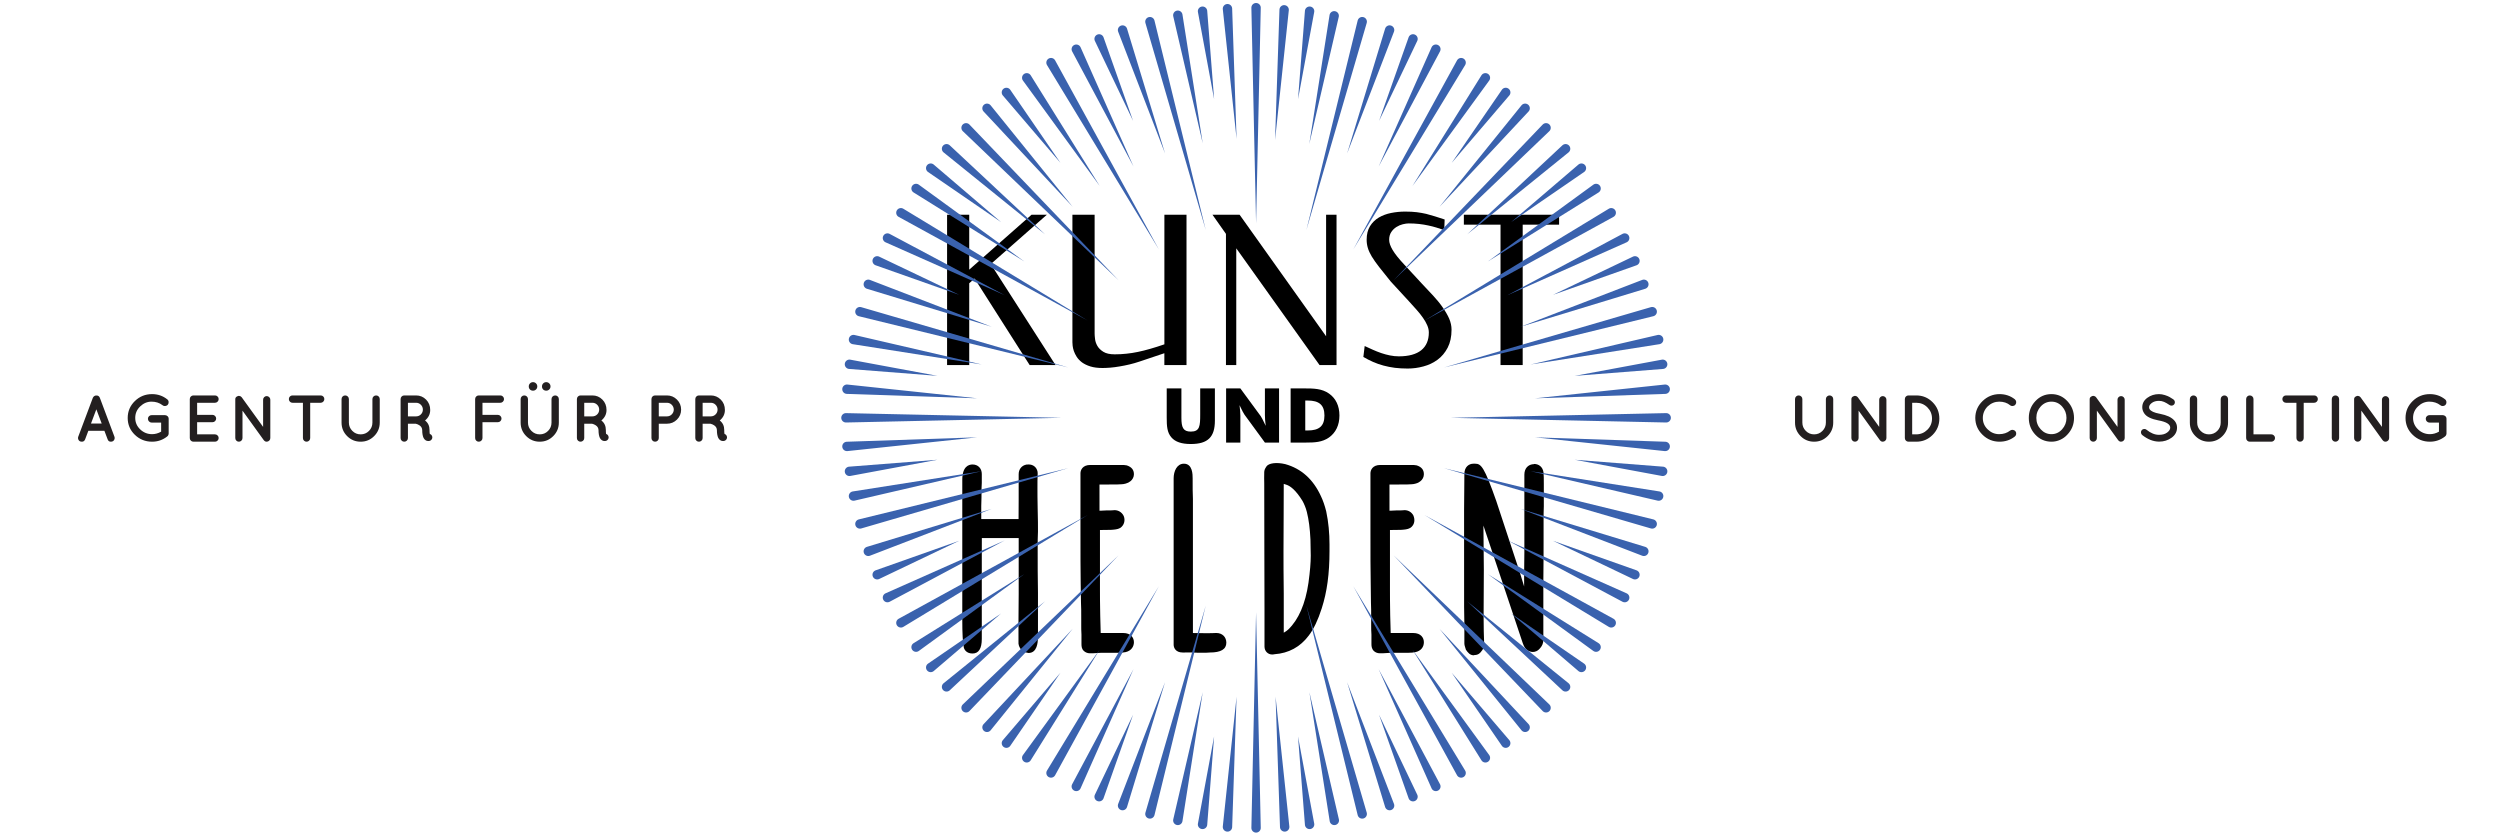 <?xml version="1.0" encoding="UTF-8"?>
<svg width="439px" height="147px" viewBox="0 0 439 147" version="1.1" xmlns="http://www.w3.org/2000/svg" xmlns:xlink="http://www.w3.org/1999/xlink">
    <!-- Generator: Sketch 51.3 (57544) - http://www.bohemiancoding.com/sketch -->
    <title>Artboard</title>
    <desc>Created with Sketch.</desc>
    <defs></defs>
    <g id="Artboard" stroke="none" stroke-width="1" fill="none" fill-rule="evenodd">
        <g id="kuh-logo_claim_blue">
            <g id="Page-1">
                <g id="kuh-logo_claim_blue">
                    <g id="Group-29" transform="translate(165.743, 36.89)" fill="#000000" fill-rule="nonzero">
                        <path d="M47.592,36.969 L47.592,35.358 L47.592,31.316 L45.013,31.316 L45.013,35.295 L45.013,35.876 C45.013,37.919 44.944,38.899 43.365,38.899 C42.02,38.899 41.712,38.169 41.712,36.477 L41.712,35.293 L41.712,31.314 L39.132,31.314 L39.132,35.357 L39.132,36.448 C39.132,37.937 39.199,39.055 39.959,39.92 C40.634,40.706 41.75,41.079 43.364,41.079 C46.379,41.079 47.592,39.839 47.592,36.969" id="Fill-1"></path>
                        <path d="M56.375,40.827 L58.86,40.827 L58.86,31.313 L56.375,31.313 L56.375,36.006 C56.375,36.519 56.424,37.138 56.517,37.888 C56.05,36.89 55.746,36.324 55.657,36.209 L52.062,31.313 L49.561,31.313 L49.561,40.827 L52.064,40.827 L52.064,36.13 C52.064,35.627 52.012,34.993 51.918,34.255 C52.384,35.25 52.687,35.794 52.784,35.916 L56.375,40.827 Z" id="Fill-3"></path>
                        <path d="M63.9,38.7 L63.461,38.7 L63.461,33.445 L63.9,33.445 C65.856,33.445 66.829,34.189 66.829,36.076 C66.831,37.939 65.882,38.7 63.9,38.7 M67.633,32.22 C66.378,31.339 64.957,31.313 63.183,31.313 L62.875,31.313 L60.891,31.313 L60.891,40.827 L62.875,40.827 L63.54,40.827 C65.127,40.827 66.439,40.766 67.629,39.934 C68.818,39.081 69.462,37.762 69.462,36.076 C69.462,34.374 68.822,33.057 67.633,32.22" id="Fill-5"></path>
                        <polygon id="Fill-7" points="18.084 0.818 15.392 0.818 4.453 10.46 4.453 0.818 0.564 0.818 0.564 27.214 4.453 27.214 4.453 12.851 5.391 12.015 15.064 27.214 19.609 27.214 8.235 9.482"></polygon>
                        <path d="M42.608,27.215 L42.608,0.82 L38.723,0.82 L38.723,23.574 C37.828,23.883 36.996,24.149 36.24,24.362 C35.481,24.586 34.758,24.763 34.061,24.908 C33.373,25.052 32.693,25.158 32.031,25.223 C31.369,25.296 30.691,25.331 29.99,25.331 C29.137,25.331 28.473,25.18 28,24.884 C27.529,24.59 27.18,24.244 26.953,23.85 C26.728,23.453 26.594,23.053 26.547,22.641 C26.499,22.235 26.473,21.921 26.473,21.692 L26.473,0.82 L22.572,0.82 L22.572,23.216 C22.572,23.351 22.586,23.555 22.612,23.83 C22.643,24.111 22.714,24.413 22.821,24.743 C22.938,25.076 23.109,25.426 23.331,25.775 C23.559,26.128 23.861,26.446 24.251,26.743 C24.648,27.028 25.133,27.269 25.727,27.456 C26.32,27.64 27.031,27.731 27.873,27.731 C28.268,27.731 28.716,27.707 29.227,27.669 C29.73,27.627 30.273,27.558 30.837,27.459 C31.406,27.366 31.992,27.248 32.599,27.106 C33.199,26.96 33.797,26.795 34.388,26.59 L38.718,25.136 L38.718,27.215 L42.608,27.215 Z" id="Fill-9"></path>
                        <polygon id="Fill-11" points="49.535 27.215 51.345 27.215 51.345 6.712 65.968 27.215 68.952 27.215 68.952 0.82 67.12 0.82 67.12 22.156 51.934 0.82 47.169 0.82 49.535 4.18"></polygon>
                        <path d="M87.58,17.072 C87.118,16.395 86.557,15.721 85.925,15.03 C85.286,14.338 84.632,13.632 83.945,12.924 L80.822,9.546 C79.874,8.537 79.201,7.687 78.798,7.002 C78.393,6.322 78.193,5.728 78.193,5.217 C78.193,4.677 78.319,4.222 78.568,3.855 C78.813,3.48 79.118,3.193 79.473,2.968 C79.827,2.743 80.204,2.583 80.591,2.489 C80.986,2.395 81.322,2.342 81.624,2.342 C82.267,2.342 82.88,2.38 83.451,2.44 C84.02,2.502 84.551,2.593 85.051,2.701 C85.559,2.806 86.04,2.929 86.502,3.072 C86.965,3.218 87.42,3.363 87.871,3.518 L87.935,1.652 C87.312,1.456 86.748,1.269 86.239,1.104 C85.727,0.944 85.214,0.796 84.696,0.665 C84.185,0.547 83.632,0.448 83.051,0.373 C82.465,0.302 81.786,0.264 81.002,0.264 C80.159,0.264 79.339,0.348 78.536,0.507 C77.733,0.665 77.01,0.942 76.368,1.315 C75.733,1.695 75.217,2.203 74.826,2.833 C74.438,3.466 74.241,4.262 74.241,5.217 C74.241,5.722 74.312,6.19 74.449,6.646 C74.58,7.104 74.812,7.607 75.139,8.155 C75.464,8.689 75.9,9.315 76.444,10.01 C76.992,10.71 77.666,11.551 78.461,12.533 L81.63,15.976 C82.109,16.509 82.569,17.018 83.006,17.502 C83.437,17.982 83.81,18.452 84.129,18.913 C84.45,19.369 84.701,19.815 84.881,20.235 C85.065,20.66 85.16,21.08 85.16,21.496 C85.16,22.857 84.713,23.892 83.827,24.611 C82.942,25.32 81.63,25.684 79.887,25.684 C79.368,25.684 78.845,25.628 78.326,25.522 C77.806,25.42 77.298,25.276 76.789,25.105 C76.288,24.934 75.796,24.735 75.313,24.519 C74.823,24.302 74.353,24.083 73.894,23.871 L73.663,25.789 C74.225,26.119 74.801,26.414 75.381,26.67 C75.953,26.922 76.562,27.132 77.198,27.304 C77.829,27.478 78.5,27.603 79.195,27.699 C79.894,27.782 80.648,27.827 81.446,27.827 C82.373,27.827 83.294,27.705 84.215,27.452 C85.14,27.21 85.961,26.813 86.692,26.276 C87.42,25.741 88.011,25.037 88.469,24.163 C88.921,23.292 89.148,22.237 89.148,20.995 C89.148,20.357 89.01,19.711 88.729,19.052 C88.437,18.4 88.053,17.739 87.58,17.072" id="Fill-13"></path>
                        <polygon id="Fill-15" points="91.311 0.818 91.311 2.561 97.749 2.561 97.749 27.214 101.641 27.214 101.641 2.561 108.034 2.561 108.034 0.818"></polygon>
                        <path d="M16.473,52.539 C16.433,50.854 16.433,49.648 16.433,48.89 C16.433,47.931 16.431,47.051 16.473,46.219 L16.447,45.924 C16.295,45.163 15.686,44.67 14.892,44.67 L14.514,44.688 C13.676,44.833 13.135,45.5 13.135,46.386 L13.135,50.775 C13.135,51.972 13.135,53.19 13.117,54.261 L6.567,54.261 L6.565,51.984 C6.612,50.801 6.612,49.979 6.612,49.436 C6.612,49.135 6.612,48.63 6.66,47.908 L6.66,46.342 C6.66,45.354 5.992,44.672 5.038,44.672 C4.364,44.672 3.234,45.02 3.234,47.368 L3.234,71.849 C3.234,74.395 3.32,76.055 3.519,76.895 C3.62,77.187 3.969,77.866 5.038,77.866 C6.112,77.866 6.66,77.007 6.66,75.302 L6.66,60.954 C6.66,59.61 6.658,58.488 6.669,57.6 L13.139,57.6 L13.139,67.488 C13.093,71.306 13.093,74.131 13.104,76.134 C13.219,76.97 13.799,77.591 14.572,77.717 L14.572,77.713 L14.854,77.774 C16.392,77.774 16.49,75.919 16.524,75.16 L16.524,67.205 C16.473,64.699 16.473,62.242 16.473,59.428 C16.473,58.336 16.473,57.366 16.524,56.466 C16.524,55.521 16.524,54.163 16.473,52.539" id="Fill-17"></path>
                        <path d="M28.834,48.189 C30.106,48.189 30.879,48.189 31.209,48.145 C31.467,48.145 31.673,48.091 31.941,48.024 C32.244,47.948 32.542,47.797 32.76,47.614 C33.138,47.321 33.374,46.863 33.374,46.39 C33.374,45.636 32.989,45.118 32.115,44.83 C31.802,44.766 31.493,44.759 31.302,44.759 L25.698,44.759 C24.346,44.759 23.987,45.673 23.987,46.212 L23.987,56.295 C23.987,60.383 23.987,63.444 24.026,65.453 L24.078,68.932 C24.122,69.583 24.122,70.586 24.122,71.854 L24.122,73.015 C24.122,73.392 24.122,73.907 24.162,74.541 L24.162,76.113 C24.162,76.534 24.162,77.02 24.572,77.407 C24.843,77.671 25.228,77.824 25.609,77.824 L25.79,77.824 C26.037,77.824 26.487,77.824 26.949,77.777 C27.444,77.74 27.734,77.74 27.939,77.74 L30.629,77.74 C31.105,77.74 31.562,77.698 31.941,77.615 C32.996,77.355 33.374,76.552 33.374,75.885 C33.374,75.138 32.877,74.265 31.482,74.265 L27.54,74.265 C27.513,73.473 27.486,72.446 27.458,71.208 C27.41,68.576 27.41,67.989 27.41,66.745 L27.41,56.181 C27.716,56.17 28.054,56.163 28.39,56.163 C29.128,56.163 29.571,56.163 29.809,56.117 C30.353,56.062 30.876,55.978 31.22,55.608 C31.698,55.139 31.847,54.421 31.599,53.768 L31.496,53.564 C31.15,53.005 30.605,52.692 29.955,52.692 L29.767,52.71 C29.536,52.749 29.151,52.735 28.532,52.738 C28.264,52.759 27.969,52.772 27.7,52.78 C27.573,52.782 27.446,52.786 27.33,52.793 C27.325,51.883 27.325,50.446 27.325,48.711 L27.325,48.189 L28.834,48.189 Z" id="Fill-19"></path>
                        <path d="M47.835,74.261 L47.821,74.261 C47.411,74.295 46.764,74.299 45.92,74.299 C45.101,74.295 44.28,74.292 43.734,74.269 L43.734,50.711 C43.684,49.875 43.686,48.648 43.686,47.103 C43.686,46.464 43.686,44.535 42.149,44.535 C40.915,44.535 40.348,45.869 40.348,47.103 L40.348,76.328 C40.348,76.833 40.683,77.69 41.929,77.69 L43.555,77.687 C44.26,77.731 44.822,77.734 45.245,77.734 C45.878,77.734 46.417,77.731 46.719,77.69 C48.632,77.69 49.602,77.116 49.602,75.97 C49.599,74.978 48.902,74.261 47.835,74.261" id="Fill-21"></path>
                        <path d="M64.024,65.448 C63.485,69.156 62.278,71.926 60.472,73.653 C60.336,73.773 60.07,74 59.685,74.214 L59.685,67.343 C59.639,63.991 59.639,61.665 59.639,59.926 C59.639,57.76 59.646,55.708 59.666,53.649 C59.673,51.819 59.683,49.994 59.683,48.079 C59.822,48.122 59.975,48.17 60.142,48.228 C60.745,48.413 61.729,49.057 62.957,51.04 C63.103,51.305 63.26,51.597 63.395,51.96 C63.512,52.237 63.632,52.585 63.736,52.994 C64.083,54.374 64.277,55.889 64.373,57.861 C64.373,58.418 64.387,58.817 64.397,59.224 C64.415,59.633 64.426,60.06 64.426,60.689 C64.419,61.964 64.311,63.305 64.024,65.448 M67.14,52.908 C66.878,51.864 66.581,51.009 66.215,50.241 C64.864,47.289 62.773,45.397 59.945,44.61 C58.386,44.241 57.028,44.437 56.643,45.02 C56.291,45.547 56.295,45.703 56.257,45.981 C56.221,46.26 56.257,47.997 56.257,47.997 C56.257,51.965 56.269,55.539 56.276,59.115 C56.291,62.69 56.302,66.265 56.302,70.23 L56.302,76.643 C56.302,77.441 56.886,78.042 57.658,78.042 C57.804,78.042 57.935,78.019 58.06,77.992 C60.546,77.82 62.573,76.718 64.07,74.719 C64.942,73.586 65.71,71.967 66.359,69.921 C67.286,67.04 67.718,63.855 67.718,59.877 L67.718,58.712 C67.718,57.746 67.674,56.756 67.577,55.776 C67.484,54.809 67.341,53.86 67.14,52.908" id="Fill-23"></path>
                        <path d="M79.755,48.189 C81.025,48.189 81.797,48.189 82.133,48.145 C82.401,48.145 82.629,48.084 82.857,48.024 C83.245,47.93 83.518,47.745 83.664,47.624 C84.053,47.336 84.29,46.87 84.29,46.39 C84.29,45.632 83.906,45.111 83.031,44.83 C82.714,44.766 82.412,44.759 82.226,44.759 L76.625,44.759 C75.27,44.759 74.908,45.673 74.908,46.212 L74.908,56.295 C74.908,60.383 74.908,63.444 74.954,65.449 L74.997,68.928 C75.035,69.579 75.035,70.582 75.035,71.854 L75.035,73.015 C75.035,73.395 75.035,73.911 75.082,74.541 L75.082,76.113 C75.082,76.529 75.082,77.005 75.519,77.438 C75.797,77.688 76.161,77.824 76.524,77.824 L76.704,77.824 C76.957,77.824 77.415,77.824 77.875,77.777 C78.368,77.74 78.653,77.74 78.859,77.74 L81.548,77.74 C82.035,77.74 82.494,77.698 82.853,77.615 C83.757,77.397 84.29,76.751 84.29,75.885 C84.29,75.138 83.801,74.265 82.408,74.265 L78.464,74.265 C78.434,73.477 78.411,72.45 78.378,71.208 C78.334,68.576 78.334,67.989 78.334,66.745 L78.334,56.181 C78.641,56.17 78.98,56.163 79.314,56.163 C80.054,56.163 80.495,56.163 80.733,56.117 C81.274,56.062 81.794,55.978 82.163,55.594 C82.643,55.11 82.775,54.378 82.426,53.585 C82.088,53.012 81.539,52.692 80.879,52.692 L80.687,52.71 C80.458,52.749 80.079,52.735 79.464,52.738 C79.192,52.759 78.894,52.772 78.621,52.78 C78.5,52.782 78.368,52.786 78.251,52.793 C78.247,51.883 78.247,50.446 78.247,48.711 L78.247,48.189 L79.755,48.189 Z" id="Fill-25"></path>
                        <path d="M103.649,44.581 L103.51,44.64 L103.51,44.629 L103.318,44.644 C102.649,44.752 101.936,45.29 101.936,46.465 L101.936,60.125 C101.892,62.715 101.892,64.705 101.892,66.09 C101.689,65.415 101.447,64.642 101.182,63.771 L97.007,51.099 C94.889,45.074 94.339,44.535 93.294,44.535 L92.981,44.535 C92.218,44.535 91.402,45.077 91.402,46.341 C91.402,47.232 91.391,48.431 91.376,49.598 C91.364,50.718 91.35,51.801 91.35,52.572 L91.354,69.727 C91.4,71.685 91.4,73.2 91.4,74.18 L91.4,76.059 C91.4,76.124 91.4,76.277 91.45,76.477 L91.666,77.194 C92.006,77.683 92.372,78.183 93.068,78.183 L93.199,78.128 L93.199,78.134 C93.916,78.134 94.269,77.646 94.355,77.518 C94.693,77.172 94.873,76.688 94.873,76.059 C94.825,74.861 94.778,73.264 94.778,71.318 L94.819,63.135 L94.747,55.399 L101.641,76.01 C101.817,76.504 102.153,77.425 103.201,77.581 L103.421,77.596 C103.763,77.596 104.264,77.479 104.712,76.914 C105.075,76.522 105.268,76.031 105.268,75.473 L105.268,65.226 C105.31,62.039 105.31,59.66 105.31,58.169 L105.31,54.492 C105.31,53.703 105.31,52.919 105.352,52.027 L105.352,48.04 C105.352,47.234 105.349,46.614 105.299,46.077 C105.164,45.047 104.413,44.581 103.649,44.581" id="Fill-27"></path>
                    </g>
                    <g id="Group-222" transform="translate(147.113, 0.273)" fill="#3A62AE" fill-rule="nonzero">
                        <path d="M74.276,1.078 C74.276,0.623 73.908,0.254 73.453,0.254 C72.998,0.254 72.629,0.623 72.629,1.078 L73.454,38.949 L74.276,1.078 Z" id="Fill-30"></path>
                        <path d="M55.609,3.319 C55.491,2.879 55.04,2.618 54.6,2.736 C54.161,2.854 53.9,3.305 54.018,3.745 L64.616,40.112 L55.609,3.319 Z" id="Fill-32"></path>
                        <path d="M38.158,10.314 C37.93,9.92 37.427,9.786 37.033,10.012 C36.639,10.241 36.504,10.744 36.731,11.138 L56.381,43.523 L38.158,10.314 Z" id="Fill-34"></path>
                        <path d="M23.112,21.589 C22.791,21.267 22.269,21.267 21.948,21.588 C21.626,21.91 21.625,22.431 21.947,22.753 L49.309,48.95 L23.112,21.589 Z" id="Fill-36"></path>
                        <path d="M11.496,36.373 C11.103,36.145 10.599,36.28 10.371,36.673 C10.145,37.069 10.278,37.572 10.673,37.8 L43.882,56.021 L11.496,36.373 Z" id="Fill-38"></path>
                        <path d="M4.103,53.66 C3.664,53.541 3.212,53.802 3.094,54.241 C2.977,54.681 3.237,55.133 3.677,55.251 L40.471,64.256 L4.103,53.66 Z" id="Fill-40"></path>
                        <path d="M1.436,72.271 C0.982,72.27 0.612,72.64 0.612,73.093 C0.614,73.549 0.981,73.917 1.437,73.918 L39.308,73.094 L1.436,72.271 Z" id="Fill-42"></path>
                        <path d="M3.677,90.938 C3.238,91.055 2.976,91.508 3.094,91.946 C3.213,92.386 3.663,92.646 4.104,92.53 L40.47,81.931 L3.677,90.938 Z" id="Fill-44"></path>
                        <path d="M10.673,108.39 C10.279,108.616 10.143,109.121 10.371,109.514 C10.6,109.908 11.102,110.042 11.497,109.816 L43.882,90.167 L10.673,108.39 Z" id="Fill-46"></path>
                        <path d="M21.947,123.436 C21.625,123.755 21.625,124.279 21.946,124.6 C22.27,124.921 22.79,124.921 23.113,124.6 L49.309,97.239 L21.947,123.436 Z" id="Fill-48"></path>
                        <path d="M36.732,135.051 C36.504,135.443 36.639,135.948 37.032,136.176 C37.428,136.403 37.93,136.268 38.159,135.873 L56.381,102.664 L36.732,135.051 Z" id="Fill-50"></path>
                        <path d="M54.019,142.444 C53.9,142.882 54.161,143.335 54.599,143.452 C55.041,143.569 55.491,143.309 55.61,142.869 L64.615,106.075 L54.019,142.444 Z" id="Fill-52"></path>
                        <path d="M72.63,145.111 C72.628,145.564 72.998,145.935 73.452,145.935 C73.909,145.933 74.276,145.565 74.277,145.109 L73.452,107.238 L72.63,145.111 Z" id="Fill-54"></path>
                        <path d="M91.297,142.87 C91.414,143.308 91.866,143.571 92.305,143.453 C92.745,143.334 93.005,142.884 92.888,142.442 L82.289,106.076 L91.297,142.87 Z" id="Fill-56"></path>
                        <path d="M108.748,135.875 C108.975,136.267 109.48,136.403 109.873,136.177 C110.266,135.947 110.401,135.445 110.174,135.049 L90.524,102.665 L108.748,135.875 Z" id="Fill-58"></path>
                        <path d="M123.795,124.6 C124.114,124.921 124.638,124.921 124.959,124.6 C125.28,124.277 125.28,123.758 124.958,123.434 L97.595,97.238 L123.795,124.6 Z" id="Fill-60"></path>
                        <path d="M135.41,109.816 C135.802,110.043 136.308,109.907 136.535,109.514 C136.761,109.119 136.627,108.617 136.231,108.388 L103.021,90.167 L135.41,109.816 Z" id="Fill-62"></path>
                        <path d="M142.804,92.528 C143.241,92.646 143.695,92.384 143.811,91.947 C143.928,91.506 143.669,91.056 143.227,90.937 L106.432,81.932 L142.804,92.528 Z" id="Fill-64"></path>
                        <path d="M145.471,73.917 C145.923,73.918 146.294,73.547 146.293,73.094 C146.292,72.639 145.925,72.271 145.468,72.27 L107.596,73.095 L145.471,73.917 Z" id="Fill-66"></path>
                        <path d="M143.23,55.249 C143.667,55.132 143.929,54.679 143.811,54.241 C143.692,53.801 143.243,53.542 142.8,53.659 L106.433,64.258 L143.23,55.249 Z" id="Fill-68"></path>
                        <path d="M136.234,37.798 C136.625,37.571 136.761,37.065 136.535,36.673 C136.305,36.28 135.804,36.146 135.407,36.373 L103.022,56.023 L136.234,37.798 Z" id="Fill-70"></path>
                        <path d="M124.959,22.751 C125.279,22.431 125.279,21.908 124.959,21.587 C124.636,21.267 124.116,21.267 123.793,21.589 L97.596,48.952 L124.959,22.751 Z" id="Fill-72"></path>
                        <path d="M110.174,11.136 C110.401,10.744 110.266,10.239 109.873,10.012 C109.477,9.785 108.976,9.921 108.747,10.316 L90.525,43.525 L110.174,11.136 Z" id="Fill-74"></path>
                        <path d="M92.886,3.743 C93.005,3.306 92.742,2.853 92.305,2.735 C91.864,2.619 91.415,2.879 91.296,3.32 L82.29,40.115 L92.886,3.743 Z" id="Fill-76"></path>
                        <path d="M69.252,1.196 C69.22,0.742 68.827,0.4 68.373,0.432 C67.919,0.463 67.577,0.857 67.608,1.311 L70.03,24.123 L69.252,1.196 Z" id="Fill-78"></path>
                        <path d="M60.521,2.244 C60.434,1.798 60.001,1.506 59.555,1.592 C59.108,1.679 58.817,2.112 58.903,2.559 L64.087,24.905 L60.521,2.244 Z" id="Fill-80"></path>
                        <path d="M50.786,4.733 C50.638,4.303 50.169,4.075 49.739,4.223 C49.308,4.371 49.08,4.84 49.228,5.27 L57.471,26.677 L50.786,4.733 Z" id="Fill-82"></path>
                        <path d="M42.624,8.005 C42.424,7.597 41.931,7.427 41.522,7.626 C41.112,7.825 40.943,8.319 41.142,8.728 L51.934,28.971 L42.624,8.005 Z" id="Fill-84"></path>
                        <path d="M33.865,12.93 C33.611,12.552 33.099,12.453 32.722,12.707 C32.343,12.962 32.245,13.474 32.499,13.851 L46.002,32.395 L33.865,12.93 Z" id="Fill-86"></path>
                        <path d="M26.828,18.203 C26.529,17.86 26.009,17.823 25.665,18.122 C25.321,18.42 25.286,18.941 25.584,19.284 L41.247,36.045 L26.828,18.203 Z" id="Fill-88"></path>
                        <path d="M19.642,25.226 C19.298,24.928 18.778,24.964 18.48,25.307 C18.18,25.651 18.218,26.172 18.561,26.47 L36.404,40.887 L19.642,25.226 Z" id="Fill-90"></path>
                        <path d="M14.209,32.141 C13.831,31.887 13.32,31.986 13.066,32.363 C12.81,32.741 12.911,33.252 13.288,33.507 L32.754,45.643 L14.209,32.141 Z" id="Fill-92"></path>
                        <path d="M9.085,40.785 C8.676,40.586 8.184,40.755 7.985,41.164 C7.784,41.574 7.955,42.066 8.364,42.265 L29.33,51.574 L9.085,40.785 Z" id="Fill-94"></path>
                        <path d="M5.627,48.87 C5.197,48.722 4.729,48.95 4.582,49.38 C4.432,49.811 4.662,50.28 5.092,50.428 L27.035,57.112 L5.627,48.87 Z" id="Fill-96"></path>
                        <path d="M2.916,58.546 C2.469,58.459 2.037,58.75 1.951,59.196 C1.862,59.644 2.156,60.076 2.602,60.162 L25.262,63.728 L2.916,58.546 Z" id="Fill-98"></path>
                        <path d="M1.669,67.25 C1.215,67.219 0.821,67.56 0.79,68.014 C0.757,68.469 1.101,68.862 1.554,68.894 L24.48,69.671 L1.669,67.25 Z" id="Fill-100"></path>
                        <path d="M1.554,77.298 C1.1,77.33 0.757,77.722 0.79,78.177 C0.821,78.632 1.216,78.972 1.669,78.941 L24.48,76.52 L1.554,77.298 Z" id="Fill-102"></path>
                        <path d="M2.602,86.029 C2.155,86.117 1.864,86.548 1.95,86.995 C2.037,87.443 2.471,87.732 2.916,87.646 L25.262,82.463 L2.602,86.029 Z" id="Fill-104"></path>
                        <path d="M5.092,95.763 C4.661,95.912 4.433,96.38 4.581,96.811 C4.729,97.242 5.198,97.469 5.627,97.321 L27.035,89.079 L5.092,95.763 Z" id="Fill-106"></path>
                        <path d="M8.364,103.926 C7.953,104.126 7.784,104.618 7.984,105.028 C8.184,105.438 8.677,105.606 9.085,105.407 L29.328,94.617 L8.364,103.926 Z" id="Fill-108"></path>
                        <path d="M13.288,112.685 C12.909,112.94 12.811,113.451 13.065,113.828 C13.32,114.207 13.832,114.305 14.209,114.05 L32.753,100.548 L13.288,112.685 Z" id="Fill-110"></path>
                        <path d="M18.561,119.723 C18.216,120.022 18.181,120.541 18.479,120.884 C18.778,121.23 19.298,121.264 19.641,120.966 L36.402,105.304 L18.561,119.723 Z" id="Fill-112"></path>
                        <path d="M25.584,126.909 C25.284,127.252 25.322,127.772 25.665,128.071 C26.009,128.37 26.529,128.333 26.827,127.989 L41.246,110.147 L25.584,126.909 Z" id="Fill-114"></path>
                        <path d="M32.499,132.341 C32.244,132.719 32.344,133.231 32.721,133.484 C33.099,133.741 33.61,133.64 33.863,133.263 L46.001,113.796 L32.499,132.341 Z" id="Fill-116"></path>
                        <path d="M41.143,137.464 C40.942,137.875 41.113,138.366 41.522,138.566 C41.932,138.767 42.424,138.596 42.623,138.186 L51.933,117.219 L41.143,137.464 Z" id="Fill-118"></path>
                        <path d="M49.228,140.922 C49.08,141.354 49.309,141.822 49.738,141.97 C50.169,142.119 50.637,141.89 50.785,141.459 L57.47,119.513 L49.228,140.922 Z" id="Fill-120"></path>
                        <path d="M58.904,143.634 C58.816,144.082 59.109,144.513 59.554,144.6 C60.002,144.689 60.434,144.396 60.521,143.948 L64.085,121.286 L58.904,143.634 Z" id="Fill-122"></path>
                        <path d="M67.608,144.881 C67.576,145.337 67.919,145.729 68.371,145.761 C68.827,145.795 69.22,145.451 69.252,144.997 L70.029,122.069 L67.608,144.881 Z" id="Fill-124"></path>
                        <path d="M77.656,144.996 C77.687,145.452 78.082,145.792 78.534,145.76 C78.99,145.731 79.331,145.335 79.299,144.881 L76.877,122.069 L77.656,144.996 Z" id="Fill-126"></path>
                        <path d="M86.387,143.948 C86.474,144.397 86.907,144.686 87.352,144.6 C87.8,144.515 88.091,144.08 88.004,143.634 L82.82,121.287 L86.387,143.948 Z" id="Fill-128"></path>
                        <path d="M96.122,141.458 C96.269,141.891 96.74,142.117 97.168,141.97 C97.601,141.823 97.827,141.353 97.68,140.922 L89.437,119.515 L96.122,141.458 Z" id="Fill-130"></path>
                        <path d="M104.284,138.186 C104.484,138.598 104.977,138.765 105.385,138.566 C105.796,138.369 105.964,137.874 105.765,137.464 L94.974,117.221 L104.284,138.186 Z" id="Fill-132"></path>
                        <path d="M113.043,133.262 C113.298,133.641 113.81,133.739 114.186,133.485 C114.566,133.232 114.663,132.718 114.409,132.341 L100.906,113.797 L113.043,133.262 Z" id="Fill-134"></path>
                        <path d="M120.08,127.989 C120.38,128.334 120.899,128.369 121.242,128.07 C121.589,127.774 121.622,127.253 121.324,126.908 L105.661,110.148 L120.08,127.989 Z" id="Fill-136"></path>
                        <path d="M127.266,120.965 C127.61,121.266 128.131,121.228 128.428,120.885 C128.73,120.543 128.691,120.021 128.348,119.723 L110.504,105.305 L127.266,120.965 Z" id="Fill-138"></path>
                        <path d="M132.698,114.05 C133.077,114.307 133.589,114.206 133.842,113.828 C134.1,113.452 133.997,112.94 133.621,112.685 L114.154,100.549 L132.698,114.05 Z" id="Fill-140"></path>
                        <path d="M137.822,105.407 C138.233,105.608 138.725,105.437 138.924,105.028 C139.126,104.619 138.953,104.126 138.545,103.926 L117.578,94.618 L137.822,105.407 Z" id="Fill-142"></path>
                        <path d="M141.279,97.321 C141.713,97.472 142.18,97.241 142.327,96.811 C142.478,96.381 142.247,95.912 141.817,95.764 L119.873,89.08 L141.279,97.321 Z" id="Fill-144"></path>
                        <path d="M143.99,87.646 C144.441,87.735 144.872,87.441 144.957,86.995 C145.048,86.548 144.753,86.115 144.306,86.028 L121.646,82.464 L143.99,87.646 Z" id="Fill-146"></path>
                        <path d="M145.237,78.941 C145.696,78.974 146.087,78.631 146.118,78.178 C146.153,77.723 145.808,77.329 145.354,77.297 L122.429,76.522 L145.237,78.941 Z" id="Fill-148"></path>
                        <path d="M145.352,68.894 C145.811,68.863 146.151,68.468 146.118,68.015 C146.09,67.56 145.693,67.219 145.238,67.25 L122.428,69.673 L145.352,68.894 Z" id="Fill-150"></path>
                        <path d="M144.304,60.163 C144.755,60.076 145.045,59.642 144.958,59.198 C144.874,58.75 144.438,58.459 143.991,58.545 L121.646,63.73 L144.304,60.163 Z" id="Fill-152"></path>
                        <path d="M141.815,50.428 C142.249,50.28 142.476,49.81 142.327,49.381 C142.182,48.95 141.71,48.722 141.279,48.87 L119.874,57.113 L141.815,50.428 Z" id="Fill-154"></path>
                        <path d="M138.543,42.266 C138.956,42.066 139.123,41.572 138.924,41.165 C138.727,40.754 138.231,40.585 137.821,40.785 L117.58,51.575 L138.543,42.266 Z" id="Fill-156"></path>
                        <path d="M133.619,33.508 C134,33.252 134.097,32.739 133.843,32.364 C133.591,31.984 133.075,31.886 132.698,32.141 L114.156,45.644 L133.619,33.508 Z" id="Fill-158"></path>
                        <path d="M128.345,26.471 C128.693,26.171 128.727,25.65 128.429,25.308 C128.133,24.962 127.609,24.928 127.265,25.226 L110.507,40.888 L128.345,26.471 Z" id="Fill-160"></path>
                        <path d="M121.322,19.285 C121.625,18.939 121.585,18.419 121.243,18.122 C120.901,17.82 120.378,17.859 120.079,18.203 L105.664,36.045 L121.322,19.285 Z" id="Fill-162"></path>
                        <path d="M114.407,13.852 C114.665,13.473 114.563,12.961 114.187,12.708 C113.81,12.45 113.297,12.553 113.041,12.93 L100.908,32.396 L114.407,13.852 Z" id="Fill-164"></path>
                        <path d="M105.764,8.729 C105.967,8.317 105.794,7.825 105.386,7.627 C104.977,7.424 104.484,7.597 104.283,8.007 L94.977,28.971 L105.764,8.729 Z" id="Fill-166"></path>
                        <path d="M97.678,5.272 C97.83,4.838 97.598,4.37 97.169,4.223 C96.739,4.072 96.271,4.304 96.121,4.735 L89.439,26.677 L97.678,5.272 Z" id="Fill-168"></path>
                        <path d="M87.978,2.662 C88.068,2.211 87.773,1.78 87.328,1.695 C86.881,1.605 86.449,1.9 86.361,2.347 L82.798,25.006 L87.978,2.662 Z" id="Fill-170"></path>
                        <path d="M79.204,1.51 C79.238,1.052 78.893,0.66 78.442,0.629 C77.986,0.594 77.594,0.939 77.561,1.394 L76.786,24.318 L79.204,1.51 Z" id="Fill-172"></path>
                        <path d="M64.869,1.587 C64.81,1.136 64.396,0.818 63.945,0.877 C63.494,0.936 63.176,1.35 63.236,1.801 L66.087,17.144 L64.869,1.587 Z" id="Fill-174"></path>
                        <path d="M46.654,6.245 C46.48,5.825 45.998,5.625 45.578,5.799 C45.158,5.973 44.958,6.455 45.132,6.875 L51.857,20.957 L46.654,6.245 Z" id="Fill-176"></path>
                        <path d="M30.265,15.459 C29.989,15.098 29.471,15.03 29.11,15.306 C28.75,15.583 28.681,16.1 28.958,16.462 L39.099,28.322 L30.265,15.459 Z" id="Fill-178"></path>
                        <path d="M16.819,28.601 C16.459,28.322 15.941,28.391 15.665,28.752 C15.387,29.113 15.456,29.63 15.817,29.907 L28.682,38.739 L16.819,28.601 Z" id="Fill-180"></path>
                        <path d="M7.233,44.774 C6.814,44.599 6.331,44.799 6.157,45.219 C5.983,45.64 6.182,46.122 6.604,46.296 L21.316,51.497 L7.233,44.774 Z" id="Fill-182"></path>
                        <path d="M2.16,62.878 C1.71,62.817 1.295,63.136 1.236,63.587 C1.176,64.038 1.494,64.451 1.945,64.511 L17.503,65.728 L2.16,62.878 Z" id="Fill-184"></path>
                        <path d="M1.945,81.678 C1.494,81.736 1.176,82.151 1.236,82.601 C1.295,83.053 1.709,83.37 2.161,83.311 L17.503,80.459 L1.945,81.678 Z" id="Fill-186"></path>
                        <path d="M6.603,99.893 C6.183,100.066 5.983,100.549 6.158,100.969 C6.331,101.389 6.813,101.589 7.234,101.415 L21.315,94.689 L6.603,99.893 Z" id="Fill-188"></path>
                        <path d="M15.817,116.282 C15.456,116.557 15.388,117.076 15.665,117.436 C15.942,117.797 16.459,117.865 16.82,117.588 L28.681,107.447 L15.817,116.282 Z" id="Fill-190"></path>
                        <path d="M28.959,129.728 C28.681,130.087 28.749,130.605 29.11,130.882 C29.471,131.159 29.989,131.091 30.266,130.731 L39.097,117.864 L28.959,129.728 Z" id="Fill-192"></path>
                        <path d="M45.133,139.314 C44.957,139.733 45.158,140.216 45.578,140.389 C45.999,140.563 46.48,140.364 46.655,139.943 L51.856,125.231 L45.133,139.314 Z" id="Fill-194"></path>
                        <path d="M63.236,144.387 C63.175,144.838 63.494,145.253 63.945,145.31 C64.396,145.37 64.81,145.053 64.871,144.601 L66.085,129.044 L63.236,144.387 Z" id="Fill-196"></path>
                        <path d="M82.037,144.603 C82.094,145.053 82.51,145.371 82.96,145.311 C83.412,145.251 83.728,144.838 83.671,144.386 L80.818,129.045 L82.037,144.603 Z" id="Fill-198"></path>
                        <path d="M100.252,139.944 C100.424,140.364 100.908,140.564 101.328,140.389 C101.748,140.215 101.947,139.734 101.774,139.313 L95.047,125.232 L100.252,139.944 Z" id="Fill-200"></path>
                        <path d="M116.641,130.73 C116.916,131.091 117.435,131.16 117.795,130.881 C118.155,130.604 118.223,130.088 117.947,129.727 L107.806,117.867 L116.641,130.73 Z" id="Fill-202"></path>
                        <path d="M130.087,117.589 C130.446,117.867 130.964,117.797 131.241,117.436 C131.517,117.075 131.449,116.558 131.089,116.281 L118.223,107.449 L130.087,117.589 Z" id="Fill-204"></path>
                        <path d="M139.673,101.415 C140.091,101.589 140.575,101.389 140.748,100.969 C140.922,100.547 140.722,100.066 140.302,99.892 L125.59,94.691 L139.673,101.415 Z" id="Fill-206"></path>
                        <path d="M144.747,83.311 C145.195,83.371 145.611,83.053 145.67,82.602 C145.728,82.15 145.411,81.737 144.96,81.677 L129.403,80.461 L144.747,83.311 Z" id="Fill-208"></path>
                        <path d="M144.962,64.51 C145.411,64.453 145.73,64.038 145.67,63.587 C145.609,63.134 145.196,62.818 144.745,62.877 L129.403,65.73 L144.962,64.51 Z" id="Fill-210"></path>
                        <path d="M140.304,46.295 C140.722,46.123 140.923,45.64 140.748,45.219 C140.573,44.799 140.092,44.6 139.672,44.774 L125.591,51.5 L140.304,46.295 Z" id="Fill-212"></path>
                        <path d="M131.09,29.905 C131.45,29.632 131.518,29.113 131.24,28.752 C130.963,28.391 130.446,28.323 130.086,28.6 L118.226,38.741 L131.09,29.905 Z" id="Fill-214"></path>
                        <path d="M117.948,16.459 C118.226,16.102 118.156,15.583 117.795,15.306 C117.433,15.029 116.917,15.097 116.64,15.458 L107.809,28.324 L117.948,16.459 Z" id="Fill-216"></path>
                        <path d="M101.773,6.873 C101.949,6.456 101.748,5.973 101.328,5.799 C100.906,5.625 100.425,5.824 100.252,6.244 L95.051,20.958 L101.773,6.873 Z" id="Fill-218"></path>
                        <path d="M83.669,1.799 C83.731,1.352 83.412,0.936 82.96,0.877 C82.508,0.819 82.096,1.136 82.037,1.587 L80.821,17.144 L83.669,1.799 Z" id="Fill-220"></path>
                    </g>
                    <g id="claim" transform="translate(12.895, 66.408)" fill="#231F20">
                        <path d="M309.019,7.8 C309.019,8.721 308.692,9.51 308.038,10.167 C307.384,10.825 306.593,11.154 305.665,11.154 C304.736,11.154 303.945,10.827 303.291,10.173 C302.638,9.52 302.311,8.728 302.311,7.8 L302.311,3.669 C302.311,3.491 302.373,3.34 302.496,3.216 C302.62,3.092 302.771,3.03 302.949,3.03 C303.127,3.03 303.28,3.092 303.407,3.216 C303.535,3.34 303.599,3.491 303.599,3.669 L303.599,7.8 C303.599,8.365 303.8,8.85 304.202,9.256 C304.605,9.663 305.092,9.866 305.665,9.866 C306.237,9.866 306.725,9.665 307.127,9.262 C307.529,8.86 307.73,8.373 307.73,7.8 L307.73,3.669 C307.73,3.491 307.794,3.34 307.922,3.216 C308.049,3.092 308.202,3.03 308.38,3.03 C308.558,3.03 308.709,3.092 308.833,3.216 C308.957,3.34 309.019,3.491 309.019,3.669 L309.019,7.8 Z M313.474,5.699 L313.474,10.516 C313.474,10.686 313.412,10.835 313.288,10.962 C313.164,11.09 313.015,11.154 312.841,11.154 C312.667,11.154 312.518,11.092 312.394,10.968 C312.271,10.844 312.209,10.694 312.209,10.516 L312.209,3.761 C312.193,3.537 312.269,3.367 312.435,3.251 C312.601,3.135 312.77,3.09 312.94,3.117 C313.11,3.144 313.245,3.228 313.346,3.367 L317.094,8.554 L317.094,3.773 C317.094,3.603 317.156,3.456 317.28,3.332 C317.404,3.208 317.551,3.146 317.721,3.146 C317.891,3.146 318.04,3.208 318.168,3.332 C318.296,3.456 318.359,3.603 318.359,3.773 L318.359,10.516 C318.359,10.694 318.296,10.844 318.168,10.968 C318.04,11.092 317.888,11.154 317.71,11.154 C317.532,11.154 317.377,11.077 317.245,10.922 C317.214,10.891 317.195,10.868 317.187,10.852 L313.474,5.699 Z M321.596,10.516 L321.596,3.669 C321.596,3.491 321.658,3.34 321.782,3.216 C321.906,3.092 322.056,3.03 322.234,3.03 L323.604,3.03 C324.726,3.03 325.681,3.427 326.47,4.22 C327.259,5.013 327.654,5.97 327.654,7.092 C327.654,8.214 327.259,9.171 326.47,9.964 C325.681,10.757 324.726,11.154 323.604,11.154 L322.234,11.154 C322.056,11.154 321.906,11.092 321.782,10.968 C321.658,10.844 321.596,10.694 321.596,10.516 Z M322.884,4.318 L322.884,9.866 L323.604,9.866 C324.37,9.858 325.022,9.585 325.559,9.048 C326.097,8.51 326.366,7.858 326.366,7.092 C326.366,6.326 326.097,5.672 325.559,5.131 C325.022,4.589 324.37,4.318 323.604,4.318 L322.884,4.318 Z M336.135,4.957 C335.57,5.537 335.288,6.218 335.288,6.999 C335.288,7.781 335.576,8.448 336.152,9.001 C336.729,9.554 337.396,9.831 338.154,9.831 C338.912,9.831 339.558,9.618 340.092,9.193 C340.224,9.092 340.382,9.053 340.568,9.077 C340.754,9.1 340.905,9.181 341.021,9.32 C341.129,9.467 341.172,9.632 341.148,9.814 C341.125,9.995 341.044,10.14 340.905,10.249 C340.131,10.852 339.237,11.154 338.224,11.154 C337.063,11.154 336.065,10.746 335.23,9.93 C334.394,9.113 333.972,8.129 333.965,6.976 C333.972,5.831 334.394,4.85 335.23,4.034 C336.065,3.218 337.063,2.806 338.224,2.798 C339.237,2.798 340.131,3.1 340.905,3.703 C341.044,3.819 341.125,3.966 341.148,4.144 C341.172,4.322 341.127,4.485 341.015,4.632 C340.903,4.779 340.754,4.864 340.568,4.887 C340.382,4.91 340.224,4.868 340.092,4.759 C339.574,4.334 338.934,4.121 338.172,4.121 C337.409,4.121 336.731,4.4 336.135,4.957 Z M344.513,9.924 C343.747,9.104 343.364,8.121 343.364,6.976 C343.364,5.831 343.749,4.848 344.518,4.028 C345.288,3.208 346.226,2.798 347.333,2.798 C348.439,2.798 349.377,3.214 350.147,4.046 C350.917,4.877 351.302,5.858 351.302,6.988 C351.302,8.117 350.911,9.092 350.13,9.912 C349.781,10.299 349.364,10.603 348.876,10.823 C348.389,11.044 347.882,11.154 347.356,11.154 C346.234,11.154 345.286,10.744 344.513,9.924 Z M344.687,6.976 C344.687,7.757 344.946,8.429 345.464,8.99 C345.983,9.55 346.607,9.831 347.338,9.831 C348.07,9.831 348.692,9.547 349.207,8.978 C349.721,8.409 349.979,7.742 349.979,6.976 C349.979,6.21 349.723,5.543 349.213,4.974 C348.702,4.405 348.077,4.121 347.338,4.121 C346.6,4.121 345.973,4.402 345.458,4.963 C344.944,5.523 344.687,6.195 344.687,6.976 Z M355.316,5.699 L355.316,10.516 C355.316,10.686 355.254,10.835 355.13,10.962 C355.006,11.09 354.857,11.154 354.683,11.154 C354.509,11.154 354.36,11.092 354.236,10.968 C354.113,10.844 354.051,10.694 354.051,10.516 L354.051,3.761 C354.035,3.537 354.111,3.367 354.277,3.251 C354.443,3.135 354.612,3.09 354.782,3.117 C354.952,3.144 355.088,3.228 355.188,3.367 L358.937,8.554 L358.937,3.773 C358.937,3.603 358.998,3.456 359.122,3.332 C359.246,3.208 359.393,3.146 359.563,3.146 C359.734,3.146 359.882,3.208 360.01,3.332 C360.138,3.456 360.202,3.603 360.202,3.773 L360.202,10.516 C360.202,10.694 360.138,10.844 360.01,10.968 C359.882,11.092 359.73,11.154 359.552,11.154 C359.374,11.154 359.219,11.077 359.087,10.922 C359.057,10.891 359.037,10.868 359.029,10.852 L355.316,5.699 Z M368.196,8.682 C368.196,8.094 367.515,7.672 366.154,7.417 L366.131,7.417 C365.527,7.301 365.005,7.139 364.564,6.93 C364.123,6.721 363.8,6.452 363.595,6.123 C363.39,5.794 363.287,5.456 363.287,5.108 C363.287,4.434 363.583,3.881 364.175,3.448 C364.767,3.015 365.45,2.798 366.223,2.798 C366.564,2.798 366.912,2.856 367.268,2.972 C367.624,3.088 367.889,3.197 368.063,3.297 C368.237,3.398 368.467,3.541 368.753,3.727 C368.885,3.819 368.968,3.947 369.003,4.11 C369.038,4.272 369.011,4.421 368.922,4.556 C368.833,4.692 368.707,4.777 368.544,4.812 C368.382,4.846 368.231,4.817 368.092,4.725 C367.728,4.477 367.405,4.291 367.123,4.168 C366.84,4.044 366.541,3.982 366.223,3.982 C365.713,3.982 365.295,4.102 364.97,4.342 C364.645,4.581 364.483,4.837 364.483,5.108 C364.483,5.239 364.514,5.351 364.575,5.444 C364.792,5.8 365.376,6.067 366.328,6.245 L366.351,6.245 C367.001,6.376 367.535,6.539 367.953,6.732 C368.912,7.204 369.392,7.854 369.392,8.682 C369.392,9.402 369.074,9.991 368.44,10.452 C367.806,10.912 367.074,11.142 366.247,11.142 C365.233,11.135 364.243,10.748 363.276,9.982 C363.152,9.881 363.08,9.746 363.061,9.576 C363.042,9.405 363.082,9.258 363.183,9.135 C363.283,9.011 363.419,8.939 363.589,8.92 C363.759,8.901 363.906,8.945 364.03,9.053 C364.773,9.657 365.512,9.955 366.247,9.947 C366.827,9.947 367.297,9.814 367.657,9.547 C368.016,9.28 368.196,8.991 368.196,8.682 Z M378.35,7.8 C378.35,8.721 378.023,9.51 377.369,10.167 C376.715,10.825 375.924,11.154 374.996,11.154 C374.067,11.154 373.276,10.827 372.622,10.173 C371.969,9.52 371.642,8.728 371.642,7.8 L371.642,3.669 C371.642,3.491 371.704,3.34 371.827,3.216 C371.951,3.092 372.102,3.03 372.28,3.03 C372.458,3.03 372.611,3.092 372.738,3.216 C372.866,3.34 372.93,3.491 372.93,3.669 L372.93,7.8 C372.93,8.365 373.131,8.85 373.533,9.256 C373.936,9.663 374.423,9.866 374.996,9.866 C375.568,9.866 376.056,9.665 376.458,9.262 C376.86,8.86 377.061,8.373 377.061,7.8 L377.061,3.669 C377.061,3.491 377.125,3.34 377.253,3.216 C377.381,3.092 377.533,3.03 377.711,3.03 C377.889,3.03 378.04,3.092 378.164,3.216 C378.288,3.34 378.35,3.491 378.35,3.669 L378.35,7.8 Z M382.166,11.154 C381.989,11.154 381.838,11.092 381.714,10.968 C381.59,10.844 381.528,10.694 381.528,10.516 L381.528,3.669 C381.528,3.491 381.59,3.34 381.714,3.216 C381.838,3.092 381.989,3.03 382.166,3.03 C382.344,3.03 382.497,3.092 382.625,3.216 C382.753,3.34 382.816,3.491 382.816,3.669 L382.816,9.866 L385.961,9.866 C386.132,9.866 386.281,9.93 386.408,10.057 C386.536,10.185 386.6,10.336 386.6,10.51 C386.6,10.684 386.536,10.835 386.408,10.962 C386.281,11.09 386.132,11.154 385.961,11.154 L382.166,11.154 Z M393.933,3.216 C394.057,3.34 394.119,3.491 394.119,3.669 C394.119,3.846 394.055,3.999 393.927,4.127 C393.799,4.255 393.651,4.318 393.48,4.318 L391.635,4.318 L391.635,10.516 C391.635,10.694 391.573,10.844 391.449,10.968 C391.326,11.092 391.175,11.154 390.997,11.154 C390.819,11.154 390.668,11.092 390.544,10.968 C390.42,10.844 390.358,10.694 390.358,10.516 L390.358,4.318 L388.525,4.318 C388.347,4.318 388.196,4.255 388.072,4.127 C387.948,3.999 387.887,3.846 387.887,3.669 C387.887,3.491 387.948,3.34 388.072,3.216 C388.196,3.092 388.347,3.03 388.525,3.03 L393.48,3.03 C393.658,3.03 393.809,3.092 393.933,3.216 Z M396.566,3.669 C396.566,3.491 396.628,3.34 396.752,3.216 C396.876,3.092 397.026,3.03 397.204,3.03 C397.382,3.03 397.535,3.092 397.663,3.216 C397.79,3.34 397.854,3.491 397.854,3.669 L397.854,10.516 C397.854,10.694 397.79,10.844 397.663,10.968 C397.535,11.092 397.382,11.154 397.204,11.154 C397.026,11.154 396.876,11.092 396.752,10.968 C396.628,10.844 396.566,10.694 396.566,10.516 L396.566,3.669 Z M401.752,5.699 L401.752,10.516 C401.752,10.686 401.69,10.835 401.567,10.962 C401.443,11.09 401.294,11.154 401.12,11.154 C400.946,11.154 400.797,11.092 400.673,10.968 C400.549,10.844 400.487,10.694 400.487,10.516 L400.487,3.761 C400.472,3.537 400.547,3.367 400.714,3.251 C400.88,3.135 401.048,3.09 401.218,3.117 C401.389,3.144 401.524,3.228 401.625,3.367 L405.373,8.554 L405.373,3.773 C405.373,3.603 405.435,3.456 405.559,3.332 C405.683,3.208 405.83,3.146 406,3.146 C406.17,3.146 406.319,3.208 406.447,3.332 C406.574,3.456 406.638,3.603 406.638,3.773 L406.638,10.516 C406.638,10.694 406.574,10.844 406.447,10.968 C406.319,11.092 406.166,11.154 405.988,11.154 C405.81,11.154 405.656,11.077 405.524,10.922 C405.493,10.891 405.474,10.868 405.466,10.852 L401.752,5.699 Z M416.71,9.703 C416.71,9.796 416.691,9.881 416.652,9.959 L416.652,9.97 C416.613,10.079 416.54,10.171 416.432,10.249 C415.658,10.852 414.78,11.154 413.797,11.154 C412.614,11.154 411.604,10.75 410.768,9.941 C409.933,9.133 409.515,8.148 409.515,6.988 C409.515,5.827 409.933,4.839 410.768,4.023 C411.604,3.206 412.614,2.798 413.797,2.798 C414.795,2.798 415.677,3.1 416.443,3.703 C416.59,3.812 416.675,3.959 416.699,4.144 C416.722,4.33 416.679,4.494 416.571,4.638 C416.463,4.781 416.316,4.864 416.13,4.887 C415.944,4.91 415.778,4.864 415.631,4.748 C415.089,4.33 414.445,4.121 413.699,4.121 C412.952,4.121 412.289,4.4 411.708,4.957 C411.128,5.514 410.838,6.187 410.838,6.976 C410.838,7.765 411.13,8.438 411.714,8.995 C412.298,9.552 412.993,9.831 413.797,9.831 C414.347,9.831 414.877,9.684 415.387,9.39 L415.387,7.8 L413.728,7.8 C413.55,7.8 413.395,7.734 413.263,7.603 C413.132,7.471 413.066,7.315 413.066,7.133 C413.066,6.951 413.13,6.798 413.258,6.674 C413.385,6.551 413.542,6.489 413.728,6.489 L416.037,6.489 C416.223,6.489 416.381,6.551 416.513,6.674 C416.644,6.798 416.71,6.953 416.71,7.139 L416.71,9.703 Z" id="UND-CONSULTING"></path>
                        <path d="M6.008,10.748 L5.439,9.239 L2.619,9.239 L2.05,10.748 C1.942,11.019 1.754,11.154 1.487,11.154 C1.22,11.154 1.029,11.059 0.913,10.87 C0.797,10.68 0.774,10.485 0.843,10.284 L3.408,3.448 C3.462,3.324 3.545,3.224 3.658,3.146 C3.77,3.069 3.892,3.034 4.023,3.042 C4.317,3.026 4.522,3.162 4.638,3.448 L7.203,10.284 C7.273,10.485 7.249,10.68 7.133,10.87 C7.017,11.059 6.826,11.154 6.559,11.154 C6.292,11.154 6.108,11.019 6.008,10.748 Z M3.083,7.962 L4.963,7.962 L4.023,5.467 L3.083,7.962 Z M16.724,9.703 C16.724,9.796 16.705,9.881 16.666,9.959 L16.666,9.97 C16.628,10.079 16.554,10.171 16.446,10.249 C15.672,10.852 14.794,11.154 13.812,11.154 C12.628,11.154 11.618,10.75 10.783,9.941 C9.947,9.133 9.529,8.148 9.529,6.988 C9.529,5.827 9.947,4.839 10.783,4.023 C11.618,3.206 12.628,2.798 13.812,2.798 C14.81,2.798 15.692,3.1 16.458,3.703 C16.605,3.812 16.69,3.959 16.713,4.144 C16.736,4.33 16.694,4.494 16.585,4.638 C16.477,4.781 16.33,4.864 16.144,4.887 C15.959,4.91 15.792,4.864 15.645,4.748 C15.104,4.33 14.46,4.121 13.713,4.121 C12.966,4.121 12.303,4.4 11.723,4.957 C11.142,5.514 10.852,6.187 10.852,6.976 C10.852,7.765 11.144,8.438 11.728,8.995 C12.313,9.552 13.007,9.831 13.812,9.831 C14.361,9.831 14.891,9.684 15.401,9.39 L15.401,7.8 L13.742,7.8 C13.564,7.8 13.409,7.734 13.278,7.603 C13.146,7.471 13.08,7.315 13.08,7.133 C13.08,6.951 13.144,6.798 13.272,6.674 C13.4,6.551 13.556,6.489 13.742,6.489 L16.051,6.489 C16.237,6.489 16.396,6.551 16.527,6.674 C16.659,6.798 16.724,6.953 16.724,7.139 L16.724,9.703 Z M21.07,11.154 C20.892,11.154 20.741,11.092 20.617,10.968 C20.494,10.844 20.432,10.694 20.432,10.516 L20.432,3.669 C20.432,3.491 20.494,3.34 20.617,3.216 C20.741,3.092 20.892,3.03 21.07,3.03 L24.865,3.03 C25.035,3.03 25.184,3.092 25.312,3.216 C25.439,3.34 25.503,3.491 25.503,3.669 C25.503,3.846 25.439,3.999 25.312,4.127 C25.184,4.255 25.035,4.318 24.865,4.318 L21.72,4.318 L21.72,6.442 L24.424,6.442 C24.594,6.442 24.743,6.506 24.871,6.634 C24.998,6.761 25.062,6.912 25.062,7.086 C25.062,7.26 25,7.411 24.877,7.539 C24.753,7.667 24.602,7.73 24.424,7.73 L21.72,7.73 L21.72,9.866 L24.865,9.866 C25.035,9.866 25.184,9.93 25.312,10.057 C25.439,10.185 25.503,10.336 25.503,10.51 C25.503,10.684 25.439,10.835 25.312,10.962 C25.184,11.09 25.035,11.154 24.865,11.154 L21.105,11.154 L21.082,11.142 L21.07,11.154 Z M29.686,5.699 L29.686,10.516 C29.686,10.686 29.624,10.835 29.501,10.962 C29.377,11.09 29.228,11.154 29.054,11.154 C28.88,11.154 28.731,11.092 28.607,10.968 C28.483,10.844 28.421,10.694 28.421,10.516 L28.421,3.761 C28.406,3.537 28.481,3.367 28.648,3.251 C28.814,3.135 28.982,3.09 29.152,3.117 C29.323,3.144 29.458,3.228 29.559,3.367 L33.307,8.554 L33.307,3.773 C33.307,3.603 33.369,3.456 33.493,3.332 C33.617,3.208 33.764,3.146 33.934,3.146 C34.104,3.146 34.253,3.208 34.381,3.332 C34.508,3.456 34.572,3.603 34.572,3.773 L34.572,10.516 C34.572,10.694 34.508,10.844 34.381,10.968 C34.253,11.092 34.1,11.154 33.922,11.154 C33.744,11.154 33.59,11.077 33.458,10.922 C33.427,10.891 33.408,10.868 33.4,10.852 L29.686,5.699 Z M43.873,3.216 C43.997,3.34 44.059,3.491 44.059,3.669 C44.059,3.846 43.995,3.999 43.867,4.127 C43.74,4.255 43.591,4.318 43.42,4.318 L41.575,4.318 L41.575,10.516 C41.575,10.694 41.513,10.844 41.39,10.968 C41.266,11.092 41.115,11.154 40.937,11.154 C40.759,11.154 40.608,11.092 40.484,10.968 C40.361,10.844 40.299,10.694 40.299,10.516 L40.299,4.318 L38.465,4.318 C38.287,4.318 38.136,4.255 38.012,4.127 C37.889,3.999 37.827,3.846 37.827,3.669 C37.827,3.491 37.889,3.34 38.012,3.216 C38.136,3.092 38.287,3.03 38.465,3.03 L43.42,3.03 C43.598,3.03 43.749,3.092 43.873,3.216 Z M53.789,7.8 C53.789,8.721 53.462,9.51 52.808,10.167 C52.155,10.825 51.364,11.154 50.435,11.154 C49.507,11.154 48.716,10.827 48.062,10.173 C47.408,9.52 47.081,8.728 47.081,7.8 L47.081,3.669 C47.081,3.491 47.143,3.34 47.267,3.216 C47.391,3.092 47.542,3.03 47.72,3.03 C47.898,3.03 48.05,3.092 48.178,3.216 C48.306,3.34 48.369,3.491 48.369,3.669 L48.369,7.8 C48.369,8.365 48.571,8.85 48.973,9.256 C49.375,9.663 49.863,9.866 50.435,9.866 C51.008,9.866 51.495,9.665 51.897,9.262 C52.3,8.86 52.501,8.373 52.501,7.8 L52.501,3.669 C52.501,3.491 52.565,3.34 52.692,3.216 C52.82,3.092 52.973,3.03 53.151,3.03 C53.329,3.03 53.48,3.092 53.603,3.216 C53.727,3.34 53.789,3.491 53.789,3.669 L53.789,7.8 Z M61.744,7.429 C62.27,7.831 62.533,8.392 62.533,9.111 C62.525,9.367 62.541,9.595 62.579,9.796 C62.781,9.858 62.916,9.991 62.986,10.197 C63.055,10.402 63.024,10.593 62.893,10.771 C62.761,10.949 62.572,11.038 62.324,11.038 L62.313,11.038 C61.964,11.038 61.69,10.86 61.489,10.504 C61.326,10.164 61.245,9.699 61.245,9.111 C61.229,8.756 61.067,8.477 60.757,8.276 C60.556,8.144 60.34,8.051 60.108,7.997 L58.738,7.997 L58.738,10.516 C58.738,10.694 58.674,10.844 58.547,10.968 C58.419,11.092 58.266,11.154 58.088,11.154 C57.91,11.154 57.759,11.092 57.636,10.968 C57.512,10.844 57.45,10.694 57.45,10.516 L57.45,3.669 C57.45,3.491 57.512,3.34 57.636,3.216 C57.759,3.092 57.91,3.03 58.088,3.03 L60.166,3.03 C60.854,3.03 61.44,3.274 61.924,3.761 C62.407,4.249 62.649,4.856 62.649,5.583 C62.649,6.311 62.347,6.926 61.744,7.429 Z M60.166,6.709 C60.498,6.709 60.781,6.593 61.013,6.361 C61.245,6.129 61.361,5.848 61.361,5.52 C61.361,5.191 61.245,4.908 61.013,4.672 C60.781,4.436 60.498,4.318 60.166,4.318 L58.738,4.318 L58.738,6.709 L60.166,6.709 Z M71.63,10.968 C71.506,11.092 71.356,11.154 71.178,11.154 C71,11.154 70.849,11.092 70.725,10.968 C70.601,10.844 70.539,10.694 70.539,10.516 L70.539,3.669 C70.539,3.491 70.601,3.34 70.725,3.216 C70.849,3.092 71,3.03 71.178,3.03 L74.973,3.03 C75.143,3.03 75.292,3.094 75.419,3.222 C75.547,3.349 75.611,3.5 75.611,3.674 C75.611,3.848 75.547,3.999 75.419,4.127 C75.292,4.255 75.143,4.318 74.973,4.318 L71.828,4.318 L71.828,6.442 L74.532,6.442 C74.702,6.442 74.851,6.506 74.978,6.634 C75.106,6.761 75.17,6.912 75.17,7.086 C75.17,7.26 75.108,7.411 74.984,7.539 C74.86,7.667 74.71,7.73 74.532,7.73 L71.828,7.73 L71.828,10.516 C71.828,10.694 71.762,10.844 71.63,10.968 Z M85.237,7.8 C85.237,8.721 84.91,9.51 84.256,10.167 C83.602,10.825 82.811,11.154 81.883,11.154 C80.954,11.154 80.163,10.827 79.51,10.173 C78.856,9.52 78.529,8.728 78.529,7.8 L78.529,3.669 C78.529,3.491 78.591,3.34 78.715,3.216 C78.838,3.092 78.989,3.03 79.167,3.03 C79.345,3.03 79.498,3.092 79.626,3.216 C79.753,3.34 79.817,3.491 79.817,3.669 L79.817,7.8 C79.817,8.365 80.018,8.85 80.421,9.256 C80.823,9.663 81.31,9.866 81.883,9.866 C82.455,9.866 82.943,9.665 83.345,9.262 C83.747,8.86 83.949,8.373 83.949,7.8 L83.949,3.669 C83.949,3.491 84.012,3.34 84.14,3.216 C84.268,3.092 84.421,3.03 84.598,3.03 C84.776,3.03 84.927,3.092 85.051,3.216 C85.175,3.34 85.237,3.491 85.237,3.669 L85.237,7.8 Z M80.165,1.986 C80.026,1.839 79.956,1.661 79.956,1.452 C79.956,1.243 80.028,1.065 80.171,0.918 C80.314,0.771 80.49,0.698 80.699,0.698 C80.908,0.698 81.086,0.771 81.233,0.918 C81.38,1.065 81.453,1.243 81.453,1.452 C81.453,1.661 81.38,1.837 81.233,1.98 C81.086,2.123 80.908,2.195 80.699,2.195 C80.49,2.195 80.312,2.125 80.165,1.986 Z M82.486,1.986 C82.347,1.839 82.277,1.661 82.277,1.452 C82.277,1.243 82.349,1.065 82.492,0.918 C82.635,0.771 82.811,0.698 83.02,0.698 C83.229,0.698 83.407,0.771 83.554,0.918 C83.701,1.065 83.775,1.243 83.775,1.452 C83.775,1.661 83.701,1.837 83.554,1.98 C83.407,2.123 83.229,2.195 83.02,2.195 C82.811,2.195 82.633,2.125 82.486,1.986 Z M92.704,7.429 C93.23,7.831 93.493,8.392 93.493,9.111 C93.486,9.367 93.501,9.595 93.54,9.796 C93.741,9.858 93.876,9.991 93.946,10.197 C94.016,10.402 93.985,10.593 93.853,10.771 C93.722,10.949 93.532,11.038 93.284,11.038 L93.273,11.038 C92.925,11.038 92.65,10.86 92.449,10.504 C92.286,10.164 92.205,9.699 92.205,9.111 C92.19,8.756 92.027,8.477 91.718,8.276 C91.517,8.144 91.3,8.051 91.068,7.997 L89.698,7.997 L89.698,10.516 C89.698,10.694 89.635,10.844 89.507,10.968 C89.379,11.092 89.226,11.154 89.048,11.154 C88.871,11.154 88.72,11.092 88.596,10.968 C88.472,10.844 88.41,10.694 88.41,10.516 L88.41,3.669 C88.41,3.491 88.472,3.34 88.596,3.216 C88.72,3.092 88.871,3.03 89.048,3.03 L91.126,3.03 C91.814,3.03 92.4,3.274 92.884,3.761 C93.368,4.249 93.609,4.856 93.609,5.583 C93.609,6.311 93.308,6.926 92.704,7.429 Z M91.126,6.709 C91.459,6.709 91.741,6.593 91.973,6.361 C92.205,6.129 92.321,5.848 92.321,5.52 C92.321,5.191 92.205,4.908 91.973,4.672 C91.741,4.436 91.459,4.318 91.126,4.318 L89.698,4.318 L89.698,6.709 L91.126,6.709 Z M104.215,3.03 C104.904,3.03 105.492,3.274 105.979,3.761 C106.467,4.249 106.71,4.835 106.71,5.52 C106.71,6.204 106.467,6.788 105.979,7.272 C105.492,7.756 104.904,7.997 104.215,7.997 L102.788,7.997 L102.788,10.516 C102.788,10.694 102.724,10.844 102.596,10.968 C102.469,11.092 102.316,11.154 102.138,11.154 C101.96,11.154 101.809,11.092 101.685,10.968 C101.562,10.844 101.5,10.694 101.5,10.516 L101.5,3.669 C101.5,3.491 101.562,3.34 101.685,3.216 C101.809,3.092 101.96,3.03 102.138,3.03 L104.215,3.03 Z M102.788,4.318 L102.788,6.709 L104.215,6.709 C104.548,6.709 104.83,6.593 105.062,6.361 C105.295,6.129 105.414,5.85 105.422,5.525 C105.414,5.185 105.295,4.899 105.062,4.667 C104.83,4.434 104.548,4.318 104.215,4.318 L102.788,4.318 Z M113.493,7.429 C114.019,7.831 114.282,8.392 114.282,9.111 C114.274,9.367 114.29,9.595 114.329,9.796 C114.53,9.858 114.665,9.991 114.735,10.197 C114.804,10.402 114.773,10.593 114.642,10.771 C114.51,10.949 114.321,11.038 114.073,11.038 L114.062,11.038 C113.714,11.038 113.439,10.86 113.238,10.504 C113.075,10.164 112.994,9.699 112.994,9.111 C112.979,8.756 112.816,8.477 112.507,8.276 C112.305,8.144 112.089,8.051 111.857,7.997 L110.487,7.997 L110.487,10.516 C110.487,10.694 110.423,10.844 110.296,10.968 C110.168,11.092 110.015,11.154 109.837,11.154 C109.659,11.154 109.509,11.092 109.385,10.968 C109.261,10.844 109.199,10.694 109.199,10.516 L109.199,3.669 C109.199,3.491 109.261,3.34 109.385,3.216 C109.509,3.092 109.659,3.03 109.837,3.03 L111.915,3.03 C112.603,3.03 113.189,3.274 113.673,3.761 C114.156,4.249 114.398,4.856 114.398,5.583 C114.398,6.311 114.097,6.926 113.493,7.429 Z M111.915,6.709 C112.247,6.709 112.53,6.593 112.762,6.361 C112.994,6.129 113.11,5.848 113.11,5.52 C113.11,5.191 112.994,4.908 112.762,4.672 C112.53,4.436 112.247,4.318 111.915,4.318 L110.487,4.318 L110.487,6.709 L111.915,6.709 Z" id="AGENTUR-FÜR-PR"></path>
                    </g>
                </g>
            </g>
        </g>
    </g>
</svg>